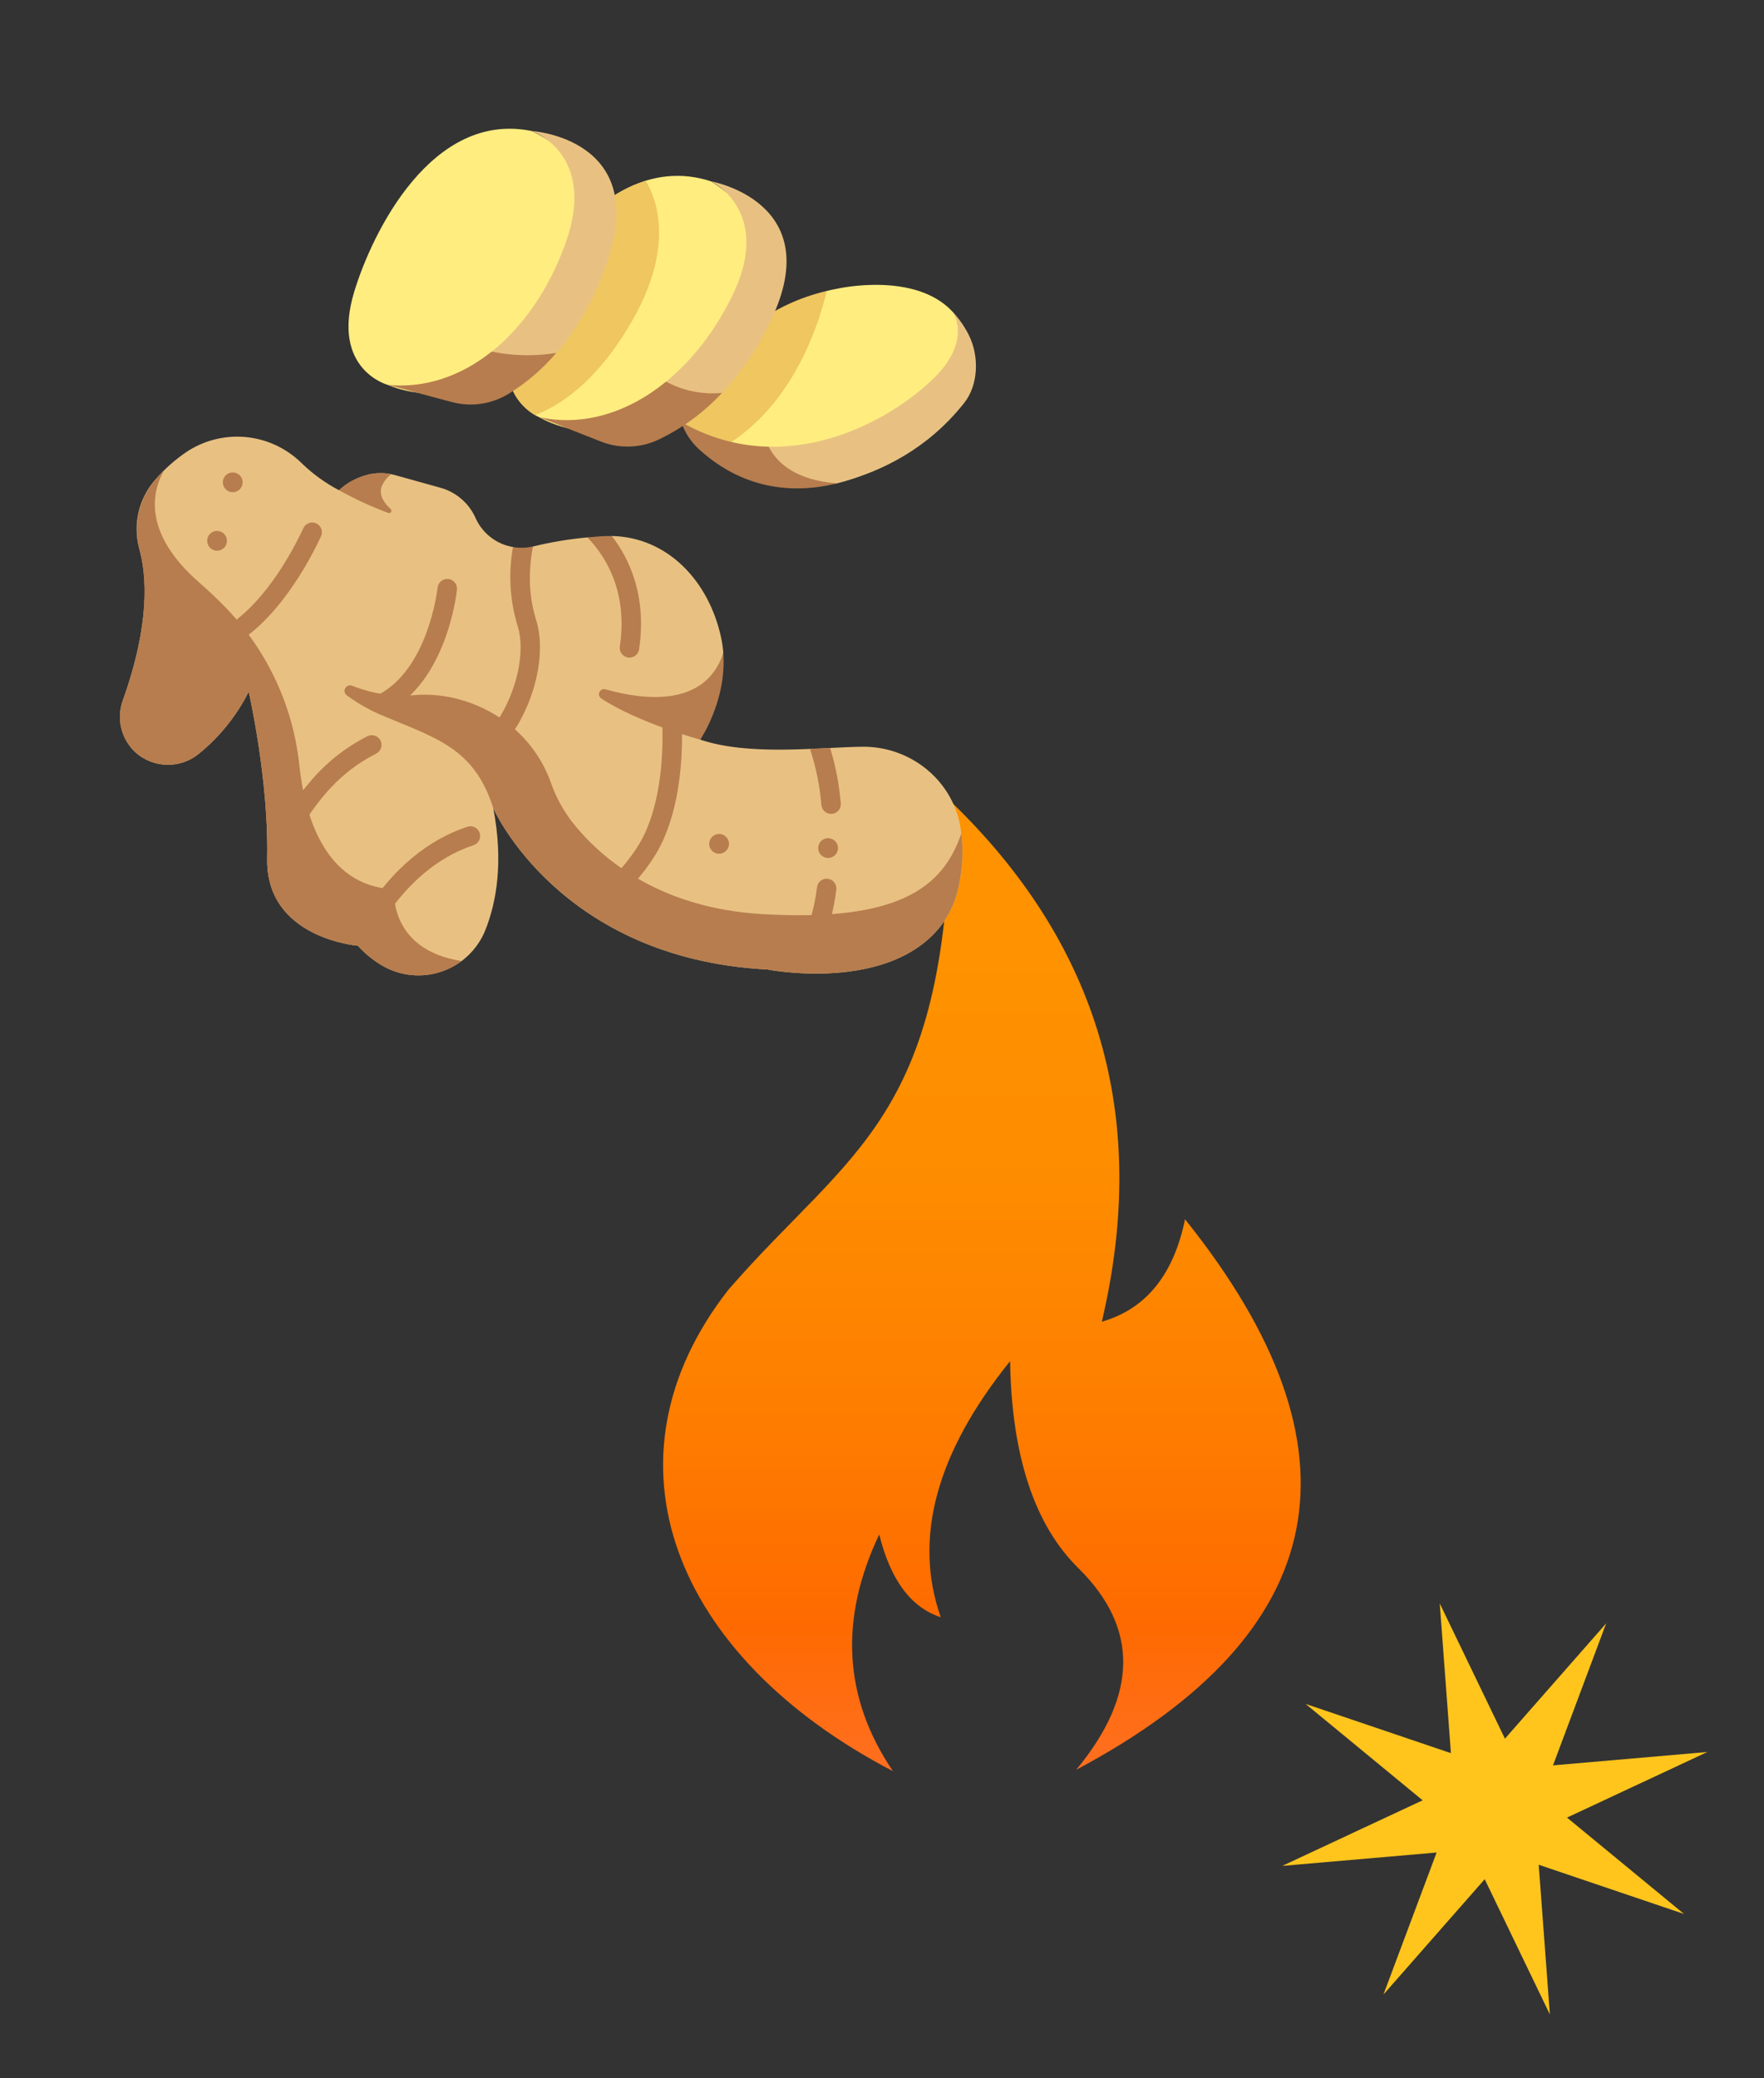 <svg width="309" height="364" viewBox="0 0 309 364" fill="none" xmlns="http://www.w3.org/2000/svg"><rect x="0" y="0" width="309" height="364" fill="#333333" stroke="none"/><path d="M252.202 280.878L263.618 304.564L281.352 284.366L272.04 309.239L299.076 306.896L274.491 318.385L294.991 335.269L269.535 326.645L271.491 352.866L260.075 329.179L242.341 349.377L251.653 324.504L224.617 326.847L249.202 315.358L228.702 298.474L254.158 307.099L252.202 280.878Z" fill="#FFC51C"/><path fill-rule="evenodd" clip-rule="evenodd" d="M156.409 310.247C147.757 297.451 146.959 283.632 154.017 268.788C155.979 276.752 159.57 281.585 164.788 283.288C159.942 269.45 163.991 254.5 176.935 238.437C177.214 255.027 181.201 267.112 188.895 274.692C199.495 285.124 199.37 296.898 188.521 310.012C233.557 286.046 239.91 253.902 207.583 213.582C205.578 223.323 200.719 229.303 193.006 231.523C201.414 195.846 192.568 165.446 166.469 140.325C166.309 196.075 149.213 201.03 127.598 225.916C104.26 255.78 117.975 290.244 156.409 310.247Z" fill="url(#paint0_linear_500_34166)"/><g clip-path="url(#clip0_500_34166)"><path d="M144.841 50.957C145.452 50.812 146.077 50.682 146.715 50.564C146.715 50.564 160.319 47.457 166.904 54.653C166.904 54.653 175.043 64.143 162.586 70.641C152.894 75.694 138.507 80.13 127.611 77.752C130.495 67.403 136.886 58.791 144.841 50.957Z" fill="#FFED80"/><path d="M119.323 73.905C121.74 75.829 124.582 77.147 127.612 77.749C138.597 70.776 143.117 58.006 144.841 50.958C125.196 55.598 119.323 73.905 119.323 73.905Z" fill="#EFC660"/><path d="M146.616 84.674C147.053 84.566 147.49 84.448 147.927 84.321C154.315 82.457 162.327 78.855 168.886 70.599C171.397 67.437 171.535 62.454 169.771 58.822C169.028 57.298 168.062 55.893 166.906 54.654C166.906 54.654 170.332 59.548 163.67 66.157C158.192 71.591 147.119 78.533 134.656 78.254C132.656 82.074 138.837 85.541 146.616 84.674Z" fill="#E8C182"/><path d="M146.615 84.672C139.25 84.107 136.048 80.978 134.656 78.252C129.258 78.13 123.981 76.634 119.323 73.905C119.993 75.893 121.195 77.659 122.799 79.012C130.004 85.4 138.437 86.697 146.615 84.672Z" fill="#B77D4E"/><path d="M124.534 31.761C124.534 31.761 137.102 39.215 133.255 48.834C117.823 87.417 94.43 73.073 94.43 73.073C94.43 73.073 85.216 69.436 90.448 56.208C94.49 45.996 107.597 26.239 124.534 31.761Z" fill="#FFED80"/><path d="M124.534 31.761C124.534 31.761 135.613 36.965 128.187 51.987C125.18 58.072 121.204 63.148 116.676 66.848C117.496 69.257 122.716 71.133 126.475 68.822C129.953 65.07 132.832 60.805 135.01 56.176C145.052 35.371 124.534 31.761 124.534 31.761Z" fill="#E8C182"/><path d="M59.385 85.876C56.936 84.588 54.688 82.949 52.712 81.012C50.077 78.461 46.649 76.888 42.996 76.555C39.343 76.223 35.687 77.151 32.635 79.185C30.639 80.55 28.824 82.164 27.235 83.987C25.788 85.614 24.771 87.576 24.275 89.695C23.779 91.815 23.821 94.024 24.395 96.124C25.711 100.822 26.308 109.265 21.523 122.659C20.963 124.19 20.856 125.849 21.215 127.438C21.575 129.028 22.385 130.48 23.549 131.62C23.594 131.663 23.639 131.706 23.685 131.749C25.212 133.138 27.191 133.927 29.255 133.968C31.32 134.009 33.328 133.301 34.91 131.973C38.523 129.019 41.473 125.336 43.567 121.165C43.567 121.165 47.091 136.583 46.802 150.352C46.507 164.394 62.689 165.664 62.689 165.664C63.859 166.965 65.213 168.088 66.708 168.998C68.284 169.962 70.051 170.569 71.886 170.776C73.722 170.983 75.58 170.784 77.33 170.194C79.08 169.605 80.68 168.638 82.016 167.363C83.352 166.088 84.392 164.536 85.062 162.815C86.934 158.067 88.227 151.068 86.411 141.58C86.411 141.58 97.972 167.931 134.424 169.828C134.424 169.828 155.685 174.027 164.874 162.091C166.279 160.246 167.275 158.123 167.795 155.864C168.709 152.138 168.835 148.262 168.166 144.484C166.583 136.398 159.285 130.709 151.046 130.807C143.462 130.897 131.338 132.479 122.661 129.563L126.703 114.392C126.636 113.483 126.506 112.579 126.316 111.687C124.201 101.826 116.973 94.09 107.178 93.892C105.776 94.26 104.316 94.344 102.881 94.14C99.726 94.429 96.597 94.949 93.518 95.693C93.464 95.706 93.413 95.719 93.36 95.731C92.871 96.134 92.261 96.362 91.627 96.379C90.993 96.396 90.372 96.201 89.862 95.824C88.469 95.589 87.154 95.021 86.028 94.169C84.902 93.317 83.997 92.206 83.391 90.93C83.356 90.853 83.321 90.777 83.286 90.7C82.714 89.429 81.869 88.299 80.812 87.391C79.755 86.482 78.511 85.817 77.168 85.442L69.185 83.222C67.471 82.737 65.653 82.761 63.952 83.29C62.249 83.783 60.684 84.669 59.385 85.876Z" fill="#E8C182"/><path d="M68.437 89.164C67.245 88.096 66.17 86.568 66.995 84.901C67.361 84.188 67.875 83.56 68.502 83.061C66.991 82.753 65.426 82.832 63.953 83.291C62.25 83.784 60.686 84.67 59.386 85.877C62.16 87.415 65.044 88.747 68.014 89.86C68.105 89.893 68.204 89.894 68.294 89.862C68.385 89.83 68.462 89.768 68.511 89.686C68.561 89.604 68.581 89.507 68.567 89.412C68.554 89.317 68.508 89.229 68.437 89.164Z" fill="#B77D4E"/><path d="M38.515 113.789C38.181 113.699 37.882 113.511 37.658 113.248C37.434 112.985 37.295 112.66 37.259 112.316C37.224 111.972 37.294 111.626 37.46 111.323C37.626 111.02 37.881 110.774 38.19 110.619C45.88 106.754 51.206 96.668 53.139 92.511C53.33 92.102 53.676 91.784 54.1 91.629C54.525 91.474 54.994 91.494 55.404 91.685C55.813 91.876 56.131 92.221 56.286 92.646C56.441 93.07 56.421 93.539 56.23 93.949C54.147 98.429 48.368 109.318 39.72 113.665C39.347 113.853 38.918 113.897 38.515 113.789Z" fill="#B77D4E"/><path d="M168.402 145.975C165.161 155.548 157.276 161.537 133.441 160.117C114.785 159.006 104.702 149.72 100.168 143.911C98.574 141.82 97.324 139.49 96.464 137.006C92.598 126.241 81.677 121.013 72.695 121.755C68.948 122.081 65.178 121.519 61.688 120.117C61.47 120.03 61.228 120.025 61.007 120.102C60.785 120.179 60.598 120.334 60.481 120.537C60.364 120.741 60.324 120.979 60.369 121.21C60.413 121.44 60.539 121.647 60.724 121.792C62.771 123.299 65.001 124.543 67.359 125.492C76.552 129.374 83.095 131.106 86.41 141.579C86.41 141.579 97.971 167.93 134.424 169.827C134.424 169.827 155.923 174.072 165.024 161.891C166.412 159.993 167.383 157.823 167.872 155.523C168.591 152.394 168.77 149.165 168.402 145.975Z" fill="#B77D4E"/><path d="M66.615 124.863C66.283 124.775 65.986 124.588 65.762 124.327C65.538 124.066 65.398 123.744 65.361 123.403C65.324 123.061 65.39 122.716 65.552 122.413C65.714 122.11 65.964 121.863 66.269 121.705C75.097 117.111 76.638 103.08 76.653 102.939C76.7 102.489 76.923 102.077 77.273 101.792C77.624 101.506 78.074 101.372 78.523 101.419C78.973 101.465 79.386 101.688 79.671 102.039C79.956 102.389 80.09 102.839 80.044 103.288C79.977 103.94 78.281 119.297 67.843 124.73C67.465 124.927 67.026 124.975 66.615 124.863Z" fill="#B77D4E"/><path d="M84.792 131.672C84.953 131.828 85.143 131.95 85.351 132.033C85.559 132.115 85.782 132.155 86.006 132.151C86.23 132.147 86.45 132.099 86.656 132.01C86.861 131.921 87.047 131.792 87.202 131.63C93.02 125.609 96.029 115.269 93.91 108.583C92.333 103.613 92.76 98.796 93.358 95.725C92.211 95.989 91.022 96.021 89.862 95.82C89.033 100.416 89.306 105.143 90.66 109.613C92.411 115.135 89.705 124.134 84.75 129.263C84.595 129.423 84.473 129.613 84.391 129.822C84.308 130.03 84.268 130.252 84.272 130.476C84.276 130.7 84.324 130.92 84.413 131.126C84.502 131.331 84.631 131.517 84.792 131.672Z" fill="#B77D4E"/><path d="M108.577 113.241C108.51 113.688 108.625 114.143 108.894 114.506C109.163 114.869 109.566 115.11 110.013 115.176C110.46 115.242 110.915 115.128 111.278 114.859C111.641 114.59 111.882 114.187 111.948 113.74C113.344 104.31 110.193 97.793 107.176 93.897C106.646 93.887 106.111 93.892 105.566 93.926C104.719 93.98 103.818 94.05 102.881 94.141C105.689 96.989 110.065 103.186 108.577 113.241Z" fill="#B77D4E"/><path d="M105.323 122.352C111.921 126.686 122.66 129.563 122.66 129.563C122.66 129.563 127.317 122.747 126.7 114.393C123.473 124.148 112.332 122.536 106.053 120.742C105.847 120.685 105.628 120.703 105.434 120.793C105.241 120.883 105.086 121.04 104.998 121.234C104.91 121.429 104.894 121.648 104.954 121.853C105.013 122.058 105.144 122.235 105.323 122.352Z" fill="#B77D4E"/><path d="M107.973 156.882C107.697 156.808 107.445 156.666 107.239 156.469C107.033 156.273 106.879 156.028 106.792 155.756C106.705 155.485 106.688 155.196 106.741 154.916C106.794 154.636 106.917 154.374 107.098 154.154C107.423 153.758 107.776 153.345 108.148 152.911C109.822 150.954 111.719 148.736 113.057 145.758C116.989 137.001 115.924 125.439 115.915 125.324C115.891 125.1 115.911 124.873 115.975 124.657C116.039 124.441 116.145 124.239 116.287 124.064C116.43 123.889 116.605 123.744 116.804 123.638C117.003 123.531 117.221 123.465 117.445 123.443C117.67 123.421 117.896 123.444 118.112 123.511C118.327 123.577 118.528 123.686 118.701 123.83C118.874 123.975 119.017 124.152 119.121 124.352C119.225 124.552 119.289 124.771 119.308 124.996C119.357 125.505 120.465 137.581 116.166 147.155C114.628 150.58 112.471 153.101 110.737 155.127C110.382 155.543 110.044 155.938 109.732 156.318C109.524 156.571 109.247 156.759 108.935 156.859C108.623 156.959 108.289 156.967 107.973 156.882Z" fill="#B77D4E"/><path d="M141.524 167.409C141.427 167.383 141.333 167.349 141.241 167.306C140.832 167.115 140.515 166.769 140.361 166.344C140.207 165.919 140.228 165.45 140.42 165.041C141.818 162.001 142.726 158.759 143.109 155.435C143.16 154.986 143.387 154.576 143.74 154.294C144.094 154.012 144.545 153.882 144.994 153.933C145.443 153.984 145.853 154.211 146.135 154.564C146.417 154.918 146.547 155.369 146.496 155.818C146.07 159.509 145.061 163.109 143.507 166.484C143.338 166.847 143.046 167.138 142.684 167.307C142.321 167.476 141.911 167.512 141.524 167.409Z" fill="#B77D4E"/><path d="M143.881 140.983C143.896 141.209 143.956 141.429 144.057 141.63C144.158 141.832 144.298 142.012 144.468 142.16C144.639 142.307 144.838 142.419 145.052 142.489C145.267 142.559 145.493 142.586 145.718 142.568C145.943 142.55 146.162 142.487 146.363 142.384C146.563 142.28 146.741 142.138 146.887 141.965C147.032 141.792 147.141 141.593 147.209 141.377C147.276 141.162 147.3 140.935 147.279 140.71C147.006 137.424 146.381 134.176 145.415 131.023C144.277 131.079 143.097 131.138 141.889 131.189C142.933 134.365 143.602 137.652 143.881 140.983Z" fill="#B77D4E"/><path d="M40.321 86.161C41.246 86.409 42.197 85.86 42.445 84.935C42.693 84.01 42.144 83.059 41.218 82.811C40.293 82.563 39.342 83.112 39.094 84.037C38.846 84.963 39.395 85.913 40.321 86.161Z" fill="#B77D4E"/><path d="M37.575 96.41C38.5 96.658 39.451 96.109 39.699 95.184C39.947 94.258 39.398 93.308 38.472 93.06C37.547 92.812 36.596 93.361 36.348 94.286C36.1 95.211 36.649 96.162 37.575 96.41Z" fill="#B77D4E"/><path d="M144.609 150.235C145.534 150.483 146.485 149.934 146.733 149.009C146.981 148.084 146.432 147.133 145.507 146.885C144.582 146.637 143.631 147.186 143.383 148.111C143.135 149.036 143.684 149.987 144.609 150.235Z" fill="#B77D4E"/><path d="M125.514 149.494C126.439 149.742 127.39 149.192 127.638 148.267C127.885 147.342 127.336 146.391 126.411 146.143C125.486 145.895 124.535 146.444 124.287 147.37C124.039 148.295 124.588 149.246 125.514 149.494Z" fill="#B77D4E"/><path d="M110.88 55.942C118.333 42.764 114.835 34.485 113.107 31.665C101.844 35.15 93.523 48.439 90.448 56.208C86.121 67.145 91.668 71.522 93.72 72.712C97.439 71.333 104.431 67.342 110.88 55.942Z" fill="#EFC660"/><path d="M93.125 22.947C93.125 22.947 106.46 28.922 103.733 38.916C92.795 79.006 67.922 67.42 67.922 67.42C67.922 67.42 57.915 64.739 62.045 51.118C65.231 40.608 75.668 19.391 93.125 22.947Z" fill="#FFED80"/><path d="M93.125 22.947C93.125 22.947 104.724 26.856 99.057 42.628C96.189 50.612 91.642 57.202 86.132 61.593C87.435 64.421 94.236 64.079 97.447 61.822C100.688 58.074 103.893 52.958 106.314 46.013C113.92 24.197 93.125 22.947 93.125 22.947Z" fill="#E8C182"/><path d="M116.676 66.848C110.025 72.282 102.179 74.747 94.43 73.073L105.219 77.332C106.816 77.965 108.525 78.269 110.243 78.225C111.96 78.18 113.651 77.788 115.213 77.073C119.461 75.071 123.285 72.269 126.474 68.822C123.084 69.154 119.673 68.467 116.676 66.848Z" fill="#B77D4E"/><path d="M79.125 70.422C80.784 70.869 82.516 70.976 84.217 70.736C85.919 70.496 87.554 69.915 89.024 69.026C92.19 67.078 95.031 64.646 97.446 61.819C93.691 62.432 89.856 62.353 86.129 61.588C80.756 65.871 74.467 68.064 67.922 67.42L79.125 70.422Z" fill="#B77D4E"/><path d="M80.843 168.345C67.927 166.299 69.054 155.783 69.054 155.783C56.74 155.263 53.324 142.532 52.424 133.951C51.304 123.495 46.688 113.722 39.324 106.215C37.996 104.857 36.536 103.472 34.933 102.073C24.876 93.295 26.676 86.04 28.714 82.427C28.219 82.916 27.727 83.433 27.238 83.987C25.791 85.664 24.781 87.672 24.297 89.834C23.814 91.995 23.872 94.242 24.466 96.375C25.732 101.12 26.226 109.501 21.525 122.66C20.965 124.191 20.858 125.85 21.217 127.439C21.577 129.029 22.387 130.481 23.551 131.621C23.596 131.664 23.641 131.707 23.688 131.75C25.215 133.139 27.194 133.928 29.258 133.969C31.322 134.01 33.331 133.302 34.912 131.974C38.525 129.02 41.475 125.337 43.569 121.166C43.569 121.166 47.093 136.584 46.804 150.353C46.509 164.395 62.691 165.665 62.691 165.665C63.862 166.966 65.216 168.089 66.71 168.999C68.859 170.324 71.356 170.971 73.878 170.854C76.399 170.737 78.826 169.863 80.843 168.345Z" fill="#B77D4E"/><path d="M50.26 146.956C50.014 146.89 49.787 146.77 49.594 146.605C49.401 146.44 49.247 146.234 49.144 146.001C49.04 145.769 48.99 145.517 48.997 145.263C49.003 145.009 49.066 144.76 49.182 144.533C50.579 141.826 52.291 139.293 54.281 136.987C57.065 133.648 60.503 130.914 64.383 128.954C64.789 128.756 65.258 128.726 65.685 128.873C66.113 129.02 66.465 129.33 66.663 129.736C66.862 130.142 66.891 130.611 66.745 131.038C66.598 131.466 66.288 131.818 65.882 132.017C62.419 133.772 59.352 136.218 56.869 139.203C55.054 141.306 53.492 143.616 52.215 146.084C52.038 146.431 51.748 146.707 51.392 146.866C51.036 147.024 50.636 147.057 50.26 146.956Z" fill="#B77D4E"/><path d="M65.07 162.246C64.811 162.176 64.573 162.047 64.374 161.869C64.175 161.69 64.02 161.467 63.923 161.218C63.826 160.969 63.789 160.7 63.815 160.434C63.841 160.168 63.929 159.911 64.072 159.685C70.067 150.246 77.063 146.392 81.877 144.822C82.306 144.682 82.774 144.718 83.177 144.923C83.58 145.127 83.885 145.484 84.025 145.913C84.165 146.343 84.129 146.811 83.924 147.214C83.72 147.617 83.363 147.922 82.934 148.062C78.652 149.459 72.402 152.927 66.949 161.512C66.754 161.818 66.467 162.054 66.129 162.186C65.791 162.318 65.42 162.339 65.07 162.246Z" fill="#B77D4E"/></g><defs><linearGradient id="paint0_linear_500_34166" x1="172" y1="166.532" x2="172" y2="307.064" gradientUnits="userSpaceOnUse"><stop stop-color="#FE9200"/><stop offset="0.26" stop-color="#FE8D00"/><stop offset="0.54" stop-color="#FE8000"/><stop offset="0.84" stop-color="#FE6A00"/><stop offset="1" stop-color="#FF6E1D"/></linearGradient><clipPath id="clip0_500_34166"><rect width="165.959" height="165.959" fill="white" transform="translate(42.953 0.286) rotate(15)"/></clipPath></defs></svg>